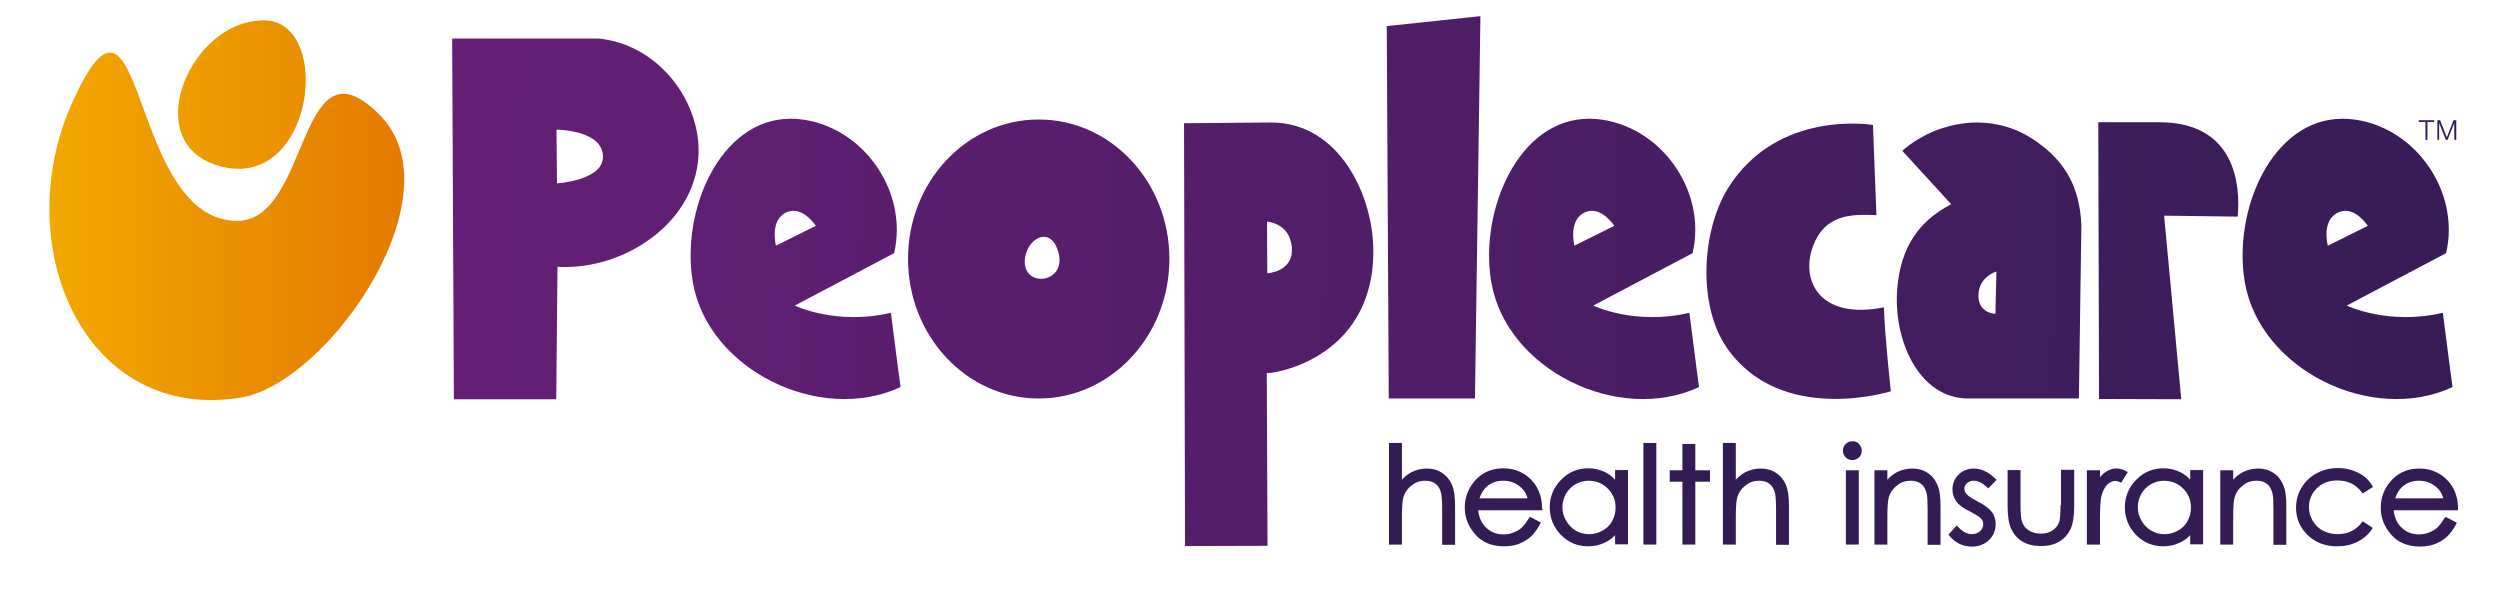<?xml version="1.0" encoding="utf-8"?>
<!-- Generator: Adobe Illustrator 26.3.1, SVG Export Plug-In . SVG Version: 6.00 Build 0)  -->
<svg version="1.1" id="Layer_1" xmlns="http://www.w3.org/2000/svg" xmlns:xlink="http://www.w3.org/1999/xlink" x="0px" y="0px"
	 viewBox="0 0 1006.3 240.9" style="enable-background:new 0 0 1006.3 240.9;" xml:space="preserve">
<style type="text/css">
	.st0{fill:#331C54;}
	.st1{fill:url(#SVGID_00000132786094549481523740000009537816408149069490_);}
	.st2{fill:url(#SVGID_00000162340269445626613850000018365157298256222632_);}
	.st3{fill:url(#SVGID_00000047779233042308374900000010143706454717471666_);}
	.st4{fill:url(#SVGID_00000102522004298148874490000005911019087736581296_);}
	.st5{fill:url(#SVGID_00000113314704823324190830000001214935434870778763_);}
	.st6{fill:url(#SVGID_00000116223659365005539090000000539646490622673066_);}
	.st7{fill:url(#SVGID_00000027576449169082169190000004031810168812114615_);}
	.st8{fill:url(#SVGID_00000039130389582188401440000002123549904140158631_);}
	.st9{fill:url(#SVGID_00000106835229460367896330000014202991084825091248_);}
	.st10{fill:url(#SVGID_00000000937509306561944680000014756352401232148631_);}
	.st11{fill:url(#SVGID_00000072258822482979649560000001960381375139933358_);}
	.st12{fill:url(#SVGID_00000007387232310498833910000007765606667278522757_);}
</style>
<g id="Layer_1_00000124120941939727299460000008087256998750134145_">
	<g>
		<g>
			<path class="st0" d="M580.4,190.3c-1.8-1.2-3.8-1.7-6.1-1.7c-2.2,0-4.3,0.5-6.2,1.5c-1.4,0.7-2.6,1.7-3.8,3v-14.8h-5.2v40.9h5.2
				V208c0-3.7,0.2-6.2,0.5-7.5c0.5-2,1.6-3.7,3.3-5c1.6-1.4,3.5-2,5.5-2c1.8,0,3.2,0.4,4.3,1.3c1.1,0.8,1.8,2.1,2.2,3.8
				c0.2,1,0.4,3.2,0.4,6.4v14.3h5.2v-15.4c0-4-0.4-6.9-1.3-8.9C583.5,193,582.1,191.4,580.4,190.3z"/>
			<path class="st0" d="M620.7,204.5c0-4-1.2-7.5-3.3-10.2c-3.1-3.8-7.2-5.8-12.3-5.8c-5,0-9,1.9-12,5.7c-2.3,2.9-3.5,6.3-3.5,10.1
				c0,4,1.4,7.6,4.2,10.8c2.8,3.2,6.7,4.8,11.6,4.8c2.2,0,4.2-0.3,6-1s3.4-1.7,4.8-2.9c1.4-1.3,2.6-3,3.7-5l0.3-0.7l-4.4-2.3
				l-0.4,0.6c-1.1,1.8-2.1,3.1-3,3.9c-0.9,0.8-2,1.4-3.3,1.9s-2.6,0.7-4,0.7c-2.9,0-5.2-1-7.1-2.9c-1.8-1.8-2.7-4.1-3-6.8h25.9
				L620.7,204.5z M613.2,197.2c0.7,0.9,1.3,2,1.7,3.4h-19.4c0.7-2,1.6-3.5,2.8-4.6c1.9-1.7,4.1-2.5,6.8-2.5c1.6,0,3.1,0.3,4.6,1
				C611.1,195.2,612.3,196.1,613.2,197.2z"/>
			<path class="st0" d="M650.1,193.1c-1.2-1.3-2.5-2.3-3.9-3c-2-1-4.3-1.6-6.8-1.6c-4.3,0-8,1.5-11,4.6c-3,3-4.6,6.8-4.6,11
				c0,4.4,1.5,8.1,4.5,11.2c3,3.1,6.7,4.6,11,4.6c2.4,0,4.6-0.5,6.7-1.5c1.5-0.7,2.9-1.7,4.1-3v3.7h5.2v-29.9h-5.2L650.1,193.1
				L650.1,193.1z M647.2,196.7c2.1,2.1,3.1,4.6,3.1,7.7c0,2-0.5,3.8-1.4,5.4c-0.9,1.6-2.2,2.9-3.9,3.8c-3.4,1.9-7.4,1.9-10.7,0
				c-1.6-0.9-2.9-2.3-3.9-4s-1.5-3.5-1.5-5.4s0.5-3.7,1.4-5.4c1-1.7,2.3-3,3.9-3.9s3.4-1.4,5.3-1.4
				C642.7,193.6,645.2,194.6,647.2,196.7z"/>
			<rect x="661.5" y="178.3" class="st0" width="5.2" height="40.9"/>
			<polygon class="st0" points="682.4,178.7 677.2,178.7 677.2,189.3 672.1,189.3 672.1,193.9 677.2,193.9 677.2,219.2 682.4,219.2 
				682.4,193.9 688.3,193.9 688.3,189.3 682.4,189.3 			"/>
			<path class="st0" d="M714.8,190.3c-1.8-1.2-3.8-1.7-6.1-1.7c-2.2,0-4.3,0.5-6.2,1.5c-1.4,0.7-2.6,1.7-3.8,3v-14.8h-5.2v40.9h5.2
				V208c0-3.7,0.2-6.2,0.5-7.5c0.5-2,1.6-3.7,3.3-5c1.6-1.4,3.5-2,5.5-2c1.8,0,3.2,0.4,4.3,1.3c1.1,0.8,1.8,2.1,2.2,3.8
				c0.2,1,0.4,3.2,0.4,6.4v14.3h5.2v-15.4c0-4-0.4-6.9-1.3-8.9C717.9,193,716.6,191.4,714.8,190.3z"/>
			<rect x="743" y="189.3" class="st0" width="5.2" height="29.9"/>
			<path class="st0" d="M745.6,177.6c-1,0-1.9,0.4-2.7,1.1c-0.7,0.7-1.1,1.6-1.1,2.7c0,1,0.4,1.9,1.1,2.7c0.7,0.7,1.6,1.1,2.7,1.1
				c1,0,2-0.4,2.7-1.1c0.7-0.7,1.1-1.6,1.1-2.7c0-1-0.4-1.9-1.1-2.7C747.6,177.9,746.7,177.6,745.6,177.6z"/>
			<path class="st0" d="M775.8,190.3c-1.8-1.2-3.8-1.7-6.1-1.7c-2.2,0-4.3,0.5-6.2,1.5c-1.4,0.7-2.6,1.7-3.8,3v-3.8h-5.2v29.9h5.2
				V208c0-3.7,0.2-6.2,0.5-7.5c0.5-2,1.6-3.7,3.3-5c1.6-1.4,3.5-2,5.5-2c1.8,0,3.2,0.4,4.3,1.3c1.1,0.8,1.8,2.1,2.2,3.8
				c0.3,1,0.4,3.2,0.4,6.4v14.3h5.2v-15.4c0-4-0.4-6.9-1.3-8.8C778.9,193,777.6,191.4,775.8,190.3z"/>
			<path class="st0" d="M794.5,193.5c1.7,0,3.5,0.9,5.3,2.6l0.5,0.5l3.4-3.5l-0.6-0.5c-2.8-2.7-5.7-4-8.5-4c-2.5,0-4.5,0.8-6.2,2.4
				c-1.6,1.6-2.5,3.6-2.5,5.9c0,1.8,0.5,3.4,1.5,4.9c1,1.4,2.8,2.8,5.6,4.1c2.9,1.5,4,2.4,4.4,2.8c0.6,0.7,0.9,1.4,0.9,2.3
				c0,1.1-0.4,2-1.3,2.8s-2,1.2-3.3,1.2c-1.9,0-3.7-1-5.5-2.9l-0.6-0.6l-3.3,3.7l0.4,0.5c1.1,1.3,2.4,2.4,4,3.2s3.3,1.1,5.1,1.1
				c2.7,0,5-0.9,6.8-2.6c1.8-1.8,2.7-3.9,2.7-6.5c0-1.8-0.5-3.5-1.6-4.9s-3-2.8-5.9-4.3c-2.7-1.4-3.8-2.3-4.2-2.8
				c-0.6-0.7-0.9-1.4-0.9-2.2s0.3-1.5,1-2.2C792.6,193.8,793.5,193.5,794.5,193.5z"/>
			<path class="st0" d="M829.4,203.3c0,4.3-0.3,6-0.5,6.7c-0.5,1.5-1.4,2.6-2.7,3.5c-1.3,0.9-2.9,1.3-4.8,1.3s-3.6-0.5-4.9-1.4
				c-1.4-0.9-2.2-2.1-2.7-3.7c-0.3-1.1-0.5-3.3-0.5-6.5v-14h-5.2v14.4c0,4.2,0.5,7.3,1.5,9.4c1,2.1,2.5,3.8,4.5,5s4.5,1.8,7.4,1.8
				s5.4-0.6,7.4-1.8s3.5-2.9,4.5-5s1.5-5.1,1.5-9.2v-14.7h-5.3v14.2H829.4z"/>
			<path class="st0" d="M855.7,189.6c-2.9-1.6-5.5-1.3-8,0.3c-0.8,0.5-1.6,1.2-2.4,2.1v-2.7H840v29.9h5.3v-10.4
				c0-4.8,0.2-8.1,0.7-9.6c0.6-2,1.4-3.4,2.4-4.3c1-0.9,2-1.3,3.1-1.3c0.4,0,1,0.1,1.7,0.4l0.6,0.3l2.7-4.3L855.7,189.6z"/>
			<path class="st0" d="M881.6,193.1c-1.2-1.3-2.5-2.3-3.9-3c-2-1-4.3-1.6-6.8-1.6c-4.3,0-8,1.5-11,4.6c-3,3-4.6,6.8-4.6,11
				c0,4.4,1.5,8.1,4.5,11.2c3,3.1,6.7,4.6,11,4.6c2.4,0,4.6-0.5,6.7-1.5c1.5-0.7,2.9-1.7,4.1-3v3.7h5.2v-29.9h-5.2L881.6,193.1
				L881.6,193.1z M878.8,196.7c2.1,2.1,3.1,4.6,3.1,7.7c0,2-0.5,3.8-1.4,5.4c-0.9,1.6-2.2,2.9-3.9,3.8c-3.4,1.9-7.4,1.9-10.7,0
				c-1.6-0.9-2.9-2.3-3.9-4s-1.5-3.5-1.5-5.4s0.5-3.7,1.4-5.4c1-1.7,2.3-3,3.9-3.9s3.4-1.4,5.3-1.4
				C874.3,193.6,876.7,194.6,878.8,196.7z"/>
			<path class="st0" d="M915,190.3c-1.8-1.2-3.8-1.7-6.1-1.7c-2.2,0-4.3,0.5-6.2,1.5c-1.4,0.7-2.6,1.7-3.8,3v-3.8h-5.2v29.9h5.2V208
				c0-3.7,0.2-6.2,0.5-7.5c0.5-2,1.6-3.7,3.3-5c1.6-1.4,3.5-2,5.5-2c1.8,0,3.2,0.4,4.3,1.3c1.1,0.8,1.8,2.1,2.2,3.8
				c0.3,1,0.4,3.2,0.4,6.4v14.3h5.2v-15.4c0-4-0.4-6.9-1.3-8.8C918.1,193,916.8,191.4,915,190.3z"/>
			<path class="st0" d="M950.7,210.3c-2.5,3.2-5.7,4.7-9.8,4.7c-2.2,0-4.1-0.5-5.9-1.4c-1.7-0.9-3.1-2.3-4.1-4s-1.5-3.5-1.5-5.5
				c0-3,1.1-5.5,3.2-7.6c2.2-2.1,4.9-3.1,8.2-3.1c4.2,0,7.4,1.5,9.8,4.7l0.4,0.5l4.2-2.6l-0.4-0.6c-0.9-1.5-2-2.8-3.3-3.7
				c-1.3-1-2.9-1.8-4.7-2.4c-1.8-0.6-3.8-0.9-5.7-0.9c-3.1,0-6,0.7-8.6,2.1c-2.6,1.4-4.6,3.3-6.1,5.8s-2.2,5.2-2.2,8.1
				c0,4.3,1.6,8,4.7,11s7.1,4.5,11.8,4.5c3.1,0,5.8-0.6,8.2-1.8c2.4-1.2,4.4-2.9,5.8-5l0.4-0.6l-4.1-2.7L950.7,210.3z"/>
			<path class="st0" d="M983.9,208.6c-1.1,1.8-2.1,3.1-3,3.9c-0.9,0.8-2,1.4-3.3,1.9s-2.6,0.7-4,0.7c-2.9,0-5.2-1-7.1-2.9
				c-1.8-1.8-2.7-4.1-3-6.8h25.9v-0.8c0-4-1.2-7.5-3.3-10.2c-3.1-3.8-7.2-5.8-12.3-5.8c-5,0-9,1.9-12,5.7c-2.3,2.9-3.5,6.3-3.5,10.1
				c0,4,1.4,7.6,4.2,10.8c2.8,3.2,6.7,4.8,11.6,4.8c2.2,0,4.2-0.3,6-1s3.4-1.7,4.8-2.9c1.4-1.3,2.6-3,3.7-5l0.3-0.7l-4.4-2.3
				L983.9,208.6z M981.8,197.2c0.7,0.9,1.3,2,1.7,3.4h-19.4c0.7-2,1.6-3.5,2.8-4.6c1.9-1.7,4.1-2.5,6.8-2.5c1.6,0,3.1,0.3,4.6,1
				C979.7,195.2,980.9,196.1,981.8,197.2z"/>
		</g>
		<g>
			<g>
				<g>
					
						<linearGradient id="SVGID_00000168079705307752314000000007585330643296744587_" gradientUnits="userSpaceOnUse" x1="180.573" y1="162.964" x2="1042.897" y2="149.569" gradientTransform="matrix(1 0 0 -1 0 240.22)">
						<stop  offset="0" style="stop-color:#651F76"/>
						<stop  offset="1" style="stop-color:#331C54"/>
					</linearGradient>
					<polygon id="SVGID_1_" style="fill:url(#SVGID_00000168079705307752314000000007585330643296744587_);" points="558.2,10.5 
						559,160.4 593.7,160.4 595.9,6.5 					"/>
				</g>
			</g>
			<g>
				<g>
					
						<linearGradient id="SVGID_00000161590466829554817530000001417641348094685115_" gradientUnits="userSpaceOnUse" x1="180.413" y1="152.636" x2="1042.737" y2="139.24" gradientTransform="matrix(1 0 0 -1 0 240.22)">
						<stop  offset="0" style="stop-color:#651F76"/>
						<stop  offset="1" style="stop-color:#331C54"/>
					</linearGradient>
					
						<path id="SVGID_00000102542097989155718670000017327528632153382805_" style="fill:url(#SVGID_00000161590466829554817530000001417641348094685115_);" d="
						M224,52.2c0,0,18.7,0,18.7,10.9c0,9.6-18.5,10.7-18.5,10.7L224,52.2z M182.7,160.7h41.2l0.5-53.3c27.1,1.6,56.8-18.4,56.8-46.8
						c0-21-16.8-42.9-40.4-45.1H182L182.7,160.7z"/>
				</g>
			</g>
			<g>
				<g>
					
						<linearGradient id="SVGID_00000085932875008987898440000011900315007204552073_" gradientUnits="userSpaceOnUse" x1="179.76" y1="110.587" x2="1042.083" y2="97.192" gradientTransform="matrix(1 0 0 -1 0 240.22)">
						<stop  offset="0" style="stop-color:#651F76"/>
						<stop  offset="1" style="stop-color:#331C54"/>
					</linearGradient>
					
						<path id="SVGID_00000182524128343584693480000010671075264246683325_" style="fill:url(#SVGID_00000085932875008987898440000011900315007204552073_);" d="
						M510,89.2c0,0,9.2,0.5,10,10.4s-9.9,10.4-9.9,10.4L510,89.2z M476.6,49.6l0.4,170.2l33.2-0.1l-0.3-69.6c0,0.8,42.9-4.3,42.9-49
						c0-22.4-13.7-51.8-41.2-51.8L476.6,49.6z"/>
				</g>
			</g>
			<g>
				<g>
					
						<linearGradient id="SVGID_00000065046020559732552880000012236880376060979121_" gradientUnits="userSpaceOnUse" x1="180.268" y1="143.338" x2="1042.592" y2="129.943" gradientTransform="matrix(1 0 0 -1 0 240.22)">
						<stop  offset="0" style="stop-color:#651F76"/>
						<stop  offset="1" style="stop-color:#331C54"/>
					</linearGradient>
					
						<path id="SVGID_00000048484576480476259730000014914766779677188992_" style="fill:url(#SVGID_00000065046020559732552880000012236880376060979121_);" d="
						M638.4,85.3c6.2-2.4,11.4,5.6,11.4,5.6l-16.1,8C633.8,98.9,630.9,88.2,638.4,85.3 M600.3,113.7c6.1,35.2,51.2,57.2,83.6,42.1
						c0,0-1.4-10.1-3.9-29.9c-22,5.2-38.7-2.9-38.7-2.9l40-21.1c5.9-25.1-12.9-51.7-38.8-54c-1-0.1-1.9-0.1-2.9-0.1
						C611.2,47.8,595.3,84.9,600.3,113.7"/>
				</g>
			</g>
			<g>
				<g>
					
						<linearGradient id="SVGID_00000072258681896831605250000009078607424714702778_" gradientUnits="userSpaceOnUse" x1="180.191" y1="138.347" x2="1042.514" y2="124.951" gradientTransform="matrix(1 0 0 -1 0 240.22)">
						<stop  offset="0" style="stop-color:#651F76"/>
						<stop  offset="1" style="stop-color:#331C54"/>
					</linearGradient>
					
						<path id="SVGID_00000054245750014797588060000015127378224434437281_" style="fill:url(#SVGID_00000072258681896831605250000009078607424714702778_);" d="
						M317,85.3c6.2-2.4,11.4,5.6,11.4,5.6l-16.1,8C312.4,98.9,309.5,88.2,317,85.3 M278.9,113.7c6.1,35.2,51.2,57.2,83.6,42.1
						c0,0-1.4-10.1-3.9-29.9c-22,5.2-38.7-2.9-38.7-2.9l40-21.1c5.9-25.1-12.9-51.7-38.8-54c-1-0.1-1.9-0.1-2.9-0.1
						C289.8,47.8,273.9,84.9,278.9,113.7"/>
				</g>
			</g>
			<g>
				<g>
					
						<linearGradient id="SVGID_00000032619413571889478360000012414925208572460965_" gradientUnits="userSpaceOnUse" x1="180.212" y1="139.694" x2="1042.535" y2="126.299" gradientTransform="matrix(1 0 0 -1 0 240.22)">
						<stop  offset="0" style="stop-color:#651F76"/>
						<stop  offset="1" style="stop-color:#331C54"/>
					</linearGradient>
					
						<path id="SVGID_00000127759584908058023640000007087818728187499428_" style="fill:url(#SVGID_00000032619413571889478360000012414925208572460965_);" d="
						M412.5,104.7c0.5-8.3,9.9-14.2,13.3-3.9C430.2,114.1,411.8,116.3,412.5,104.7 M365.5,104.2c0,31,23.5,56.2,52.6,56.2
						c29,0,52.6-25.1,52.6-56.2c0-31-23.5-56.1-52.6-56.1S365.5,73.2,365.5,104.2"/>
				</g>
			</g>
			<g>
				<g>
					
						<linearGradient id="SVGID_00000096739093467762237170000018358455218158863766_" gradientUnits="userSpaceOnUse" x1="180.308" y1="145.864" x2="1042.631" y2="132.469" gradientTransform="matrix(1 0 0 -1 0 240.22)">
						<stop  offset="0" style="stop-color:#651F76"/>
						<stop  offset="1" style="stop-color:#331C54"/>
					</linearGradient>
					
						<path id="SVGID_00000042730553804371715720000002807990110298779285_" style="fill:url(#SVGID_00000096739093467762237170000018358455218158863766_);" d="
						M868.4,49.2h-23.8l0.3,111.4l33.1,0.1l-6.9-73.9l29.6,0.4c1.2-12.6-0.8-38-31.6-38C868.7,49.2,868.6,49.2,868.4,49.2"/>
				</g>
			</g>
			<g>
				<g>
					
						<linearGradient id="SVGID_00000051385503674766914900000007099686327450312885_" gradientUnits="userSpaceOnUse" x1="180.341" y1="148.049" x2="1042.665" y2="134.653" gradientTransform="matrix(1 0 0 -1 0 240.22)">
						<stop  offset="0" style="stop-color:#651F76"/>
						<stop  offset="1" style="stop-color:#331C54"/>
					</linearGradient>
					
						<path id="SVGID_00000127010569439962045900000016285530974299314347_" style="fill:url(#SVGID_00000051385503674766914900000007099686327450312885_);" d="
						M941.7,85.3c6.2-2.4,11.4,5.6,11.4,5.6l-16.1,8C937,98.9,934.1,88.2,941.7,85.3 M903.6,113.7c6.1,35.2,51.2,57.2,83.6,42.1
						c0,0-1.4-10.1-3.9-29.9c-22,5.2-38.7-2.9-38.7-2.9l40-21.1c5.9-25.1-12.9-51.7-38.8-54c-1-0.1-1.9-0.1-2.9-0.1
						C914.5,47.8,898.6,84.8,903.6,113.7"/>
				</g>
			</g>
			<g>
				<g>
					
						<linearGradient id="SVGID_00000044142397341425482950000011234232879621503920_" gradientUnits="userSpaceOnUse" x1="180.293" y1="144.932" x2="1042.617" y2="131.537" gradientTransform="matrix(1 0 0 -1 0 240.22)">
						<stop  offset="0" style="stop-color:#651F76"/>
						<stop  offset="1" style="stop-color:#331C54"/>
					</linearGradient>
					
						<path id="SVGID_00000138566984507922452030000007694845096426400699_" style="fill:url(#SVGID_00000044142397341425482950000011234232879621503920_);" d="
						M796.4,117.9c0.7-6.8,7.2-8.6,7.2-8.6l-0.4,17C803.2,126.4,795.6,126.1,796.4,117.9 M765.7,60.7l19.7,21.5
						c-13.5,7-20.3,17.8-21.7,33.7c-1.8,20.9,8.7,44.5,28.5,44.5h44.6l1-69.8c-0.7-15.2-6.4-25.5-18.2-33.7
						c-7.5-5.3-15.8-7.6-23.9-7.6C784.5,49.4,773.7,53.7,765.7,60.7"/>
				</g>
			</g>
			<g>
				<g>
					<g>
						<polygon id="SVGID_00000099638650898092044270000015880378747961553582_" class="st0" points="973.6,48.4 973.6,49.1 
							976.3,49.1 976.3,56.3 977.1,56.3 977.1,49.1 979.8,49.1 979.8,48.4 						"/>
					</g>
				</g>
				<g>
					<g>
						<polygon id="SVGID_00000155866156705465584150000017557083096521922955_" class="st0" points="987.6,48.4 984.9,55.3 
							982.2,48.4 981.1,48.4 981.1,56.3 981.8,56.3 981.8,49.5 981.8,49.5 984.5,56.3 985.2,56.3 987.9,49.5 987.9,49.5 987.9,56.3 
							988.7,56.3 988.7,48.4 						"/>
					</g>
				</g>
			</g>
			<g>
				
					<linearGradient id="SVGID_00000162351500883792476870000016276645683557741967_" gradientUnits="userSpaceOnUse" x1="180.276" y1="143.822" x2="1042.6" y2="130.426" gradientTransform="matrix(1 0 0 -1 0 240.22)">
					<stop  offset="0" style="stop-color:#651F76"/>
					<stop  offset="1" style="stop-color:#331C54"/>
				</linearGradient>
				<path style="fill:url(#SVGID_00000162351500883792476870000016276645683557741967_);" d="M755.3,86.6
					c-10.6-0.5-20.8-0.1-25.5,12.4c-5.2,13.8,2.5,29.9,28.5,24.7c0.4,12,2.8,33.8,2.8,33.8s-44.2,13.9-66-17.5
					c-11.8-17-10.2-46.8,0.3-64c19.9-32.3,58.5-25.7,58.5-25.7L755.3,86.6z"/>
			</g>
		</g>
	</g>
	<g>
		
			<linearGradient id="SVGID_00000148652952330773300510000002298897093143238045_" gradientUnits="userSpaceOnUse" x1="-0.967" y1="149.142" x2="193.792" y2="149.142" gradientTransform="matrix(1 0 0 -1 0 240.22)">
			<stop  offset="0" style="stop-color:#F4AF00"/>
			<stop  offset="1" style="stop-color:#E17000"/>
		</linearGradient>
		<path style="fill:url(#SVGID_00000148652952330773300510000002298897093143238045_);" d="M29.5,40.3C2.9,98,33.4,170.9,97.7,159.9
			c35.5-6.7,88.8-84.3,53.3-115.4c-31.1-28.9-26.5,44.4-55.5,44.4c-34,0-37.6-65.9-50.7-67.7h-1.1c-3.7,0.5-8.1,5.9-14.1,18.9"/>
		<g>
			<g>
				
					<linearGradient id="SVGID_00000026148250288140949020000010439655697993571734_" gradientUnits="userSpaceOnUse" x1="15.864" y1="202.173" x2="219.727" y2="202.173" gradientTransform="matrix(1 0 0 -1 0 240.22)">
					<stop  offset="0" style="stop-color:#F4AF00"/>
					<stop  offset="1" style="stop-color:#E17000"/>
				</linearGradient>
				
					<path id="SVGID_00000059996858174214641380000004743093385372148364_" style="fill:url(#SVGID_00000026148250288140949020000010439655697993571734_);" d="
					M103.4,8.4h-0.5c-27.6,3.1-46,49-15.3,58.2c20.8,6.4,32.9-11.1,35.1-28.5c1.9-14.9-3.4-29.9-16.5-29.9
					C105.3,8.2,104.4,8.3,103.4,8.4"/>
			</g>
		</g>
	</g>
</g>
<g id="Layer_2_00000142871121303756528980000007753647130743117742_">
</g>
<g id="Layer_3">
</g>
</svg>
